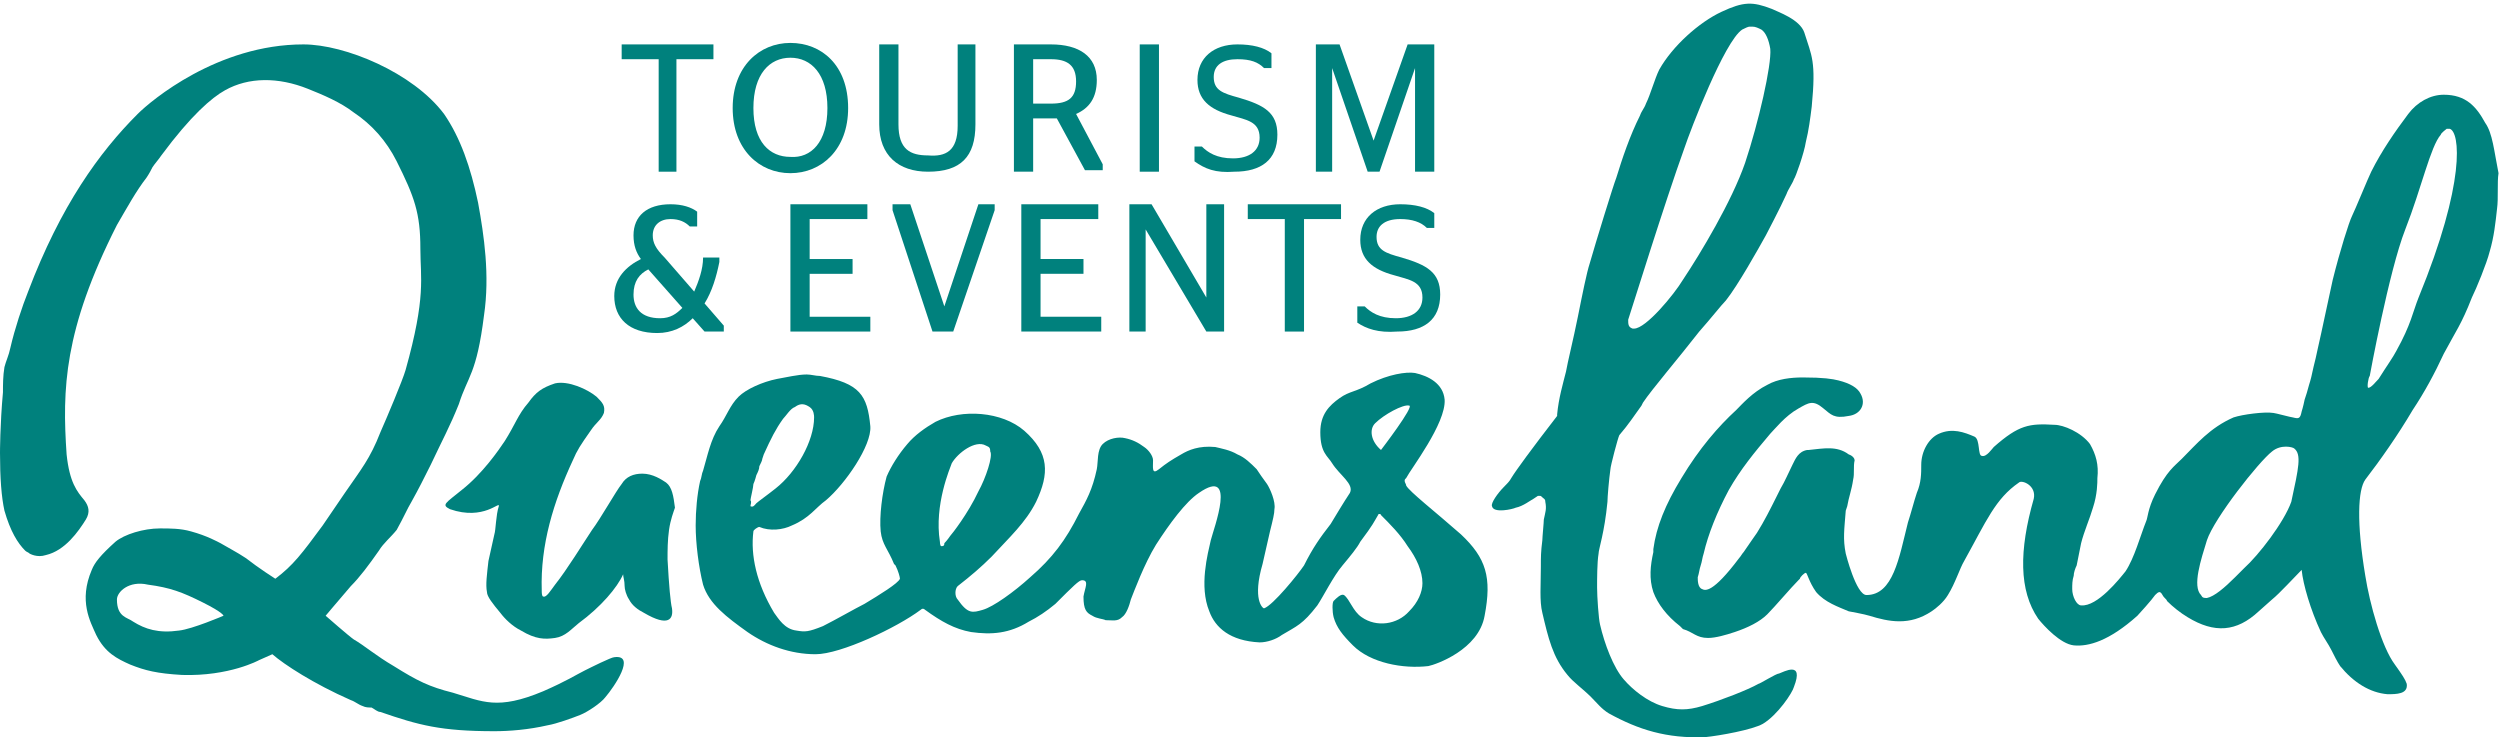 <svg xmlns="http://www.w3.org/2000/svg" xmlns:xlink="http://www.w3.org/1999/xlink" id="Layer_1" x="0px" y="0px" viewBox="0 0 168.9 49.8" style="enable-background:new 0 0 168.9 49.8;" xml:space="preserve"><style type="text/css">	.st0{fill:#00817D;}</style><g>	<g>		<path class="st0" d="M95,32.8c0-0.1-0.1-0.2-0.1-0.3c0-0.1,0-0.1,0.1-0.2c0.3-0.6,2.7-3.7,2.6-5.3c-0.1-1.1-1.1-1.6-2-1.8   c-0.6-0.1-1.8,0.1-3,0.7c-1,0.6-1.4,0.5-2.1,1c-0.7,0.5-1.3,1.1-1.3,2.3c0,1.4,0.5,1.6,0.8,2.1c0.5,0.8,1.5,1.4,1.2,2   c-0.4,0.6-1,1.6-1.3,2.1c-0.7,0.9-1.2,1.6-1.8,2.8c-0.4,0.6-2.1,2.7-2.7,2.9c-0.1,0-0.8-0.6-0.1-3c0.1-0.4,0.4-1.8,0.5-2.2   c0.2-0.8,0.3-1.2,0.3-1.5c0.1-0.5-0.3-1.4-0.5-1.7c-0.3-0.4-0.5-0.7-0.7-1c-0.4-0.4-0.8-0.8-1.3-1c-0.5-0.3-1.1-0.4-1.5-0.5   c-1.1-0.1-1.8,0.2-2.3,0.5c-0.7,0.4-1,0.6-1.5,1c-0.5,0.4-0.4-0.1-0.4-0.6c0-0.3-0.3-0.7-0.6-0.9c-0.4-0.3-0.8-0.5-1.3-0.6   c-0.4-0.1-1.1,0-1.5,0.4c-0.4,0.4-0.3,1.2-0.4,1.7c-0.3,1.4-0.7,2.1-1.2,3c-0.9,1.8-1.8,3-3.3,4.3c-1.1,1-2.5,2-3.2,2.2   c-0.7,0.2-1,0.3-1.7-0.7c-0.2-0.2-0.2-0.7,0-0.9c0.9-0.7,1.6-1.3,2.3-2c1.2-1.3,2.3-2.3,3-3.7c0.9-1.9,0.9-3.3-0.8-4.8   c-1.5-1.3-4.2-1.5-6-0.6c-0.7,0.4-1.4,0.9-1.9,1.5c-0.6,0.7-1.1,1.5-1.4,2.2c-0.3,1.1-0.5,2.7-0.4,3.7c0.1,0.9,0.5,1.2,0.9,2.2   l0.1,0.1c0.2,0.4,0.3,0.8,0.3,0.9c-0.1,0.3-1.4,1.1-2.4,1.7c-0.6,0.3-2,1.1-2.8,1.5c-1,0.4-1.2,0.4-1.8,0.3   c-0.8-0.1-1.2-0.8-1.5-1.2c-1.2-2-1.6-3.9-1.4-5.5c0-0.1,0.3-0.3,0.4-0.3c0.7,0.3,1.6,0.2,2.2-0.1c1.2-0.5,1.6-1.2,2.3-1.7   c1.3-1.1,3.1-3.7,3-5c-0.2-2.1-0.7-2.9-3.4-3.4c-0.3,0-0.6-0.1-0.9-0.1c-0.6,0-1.4,0.2-2,0.3c-1,0.2-2.1,0.7-2.6,1.2   c-0.6,0.6-0.8,1.3-1.3,2c-0.6,0.9-0.8,2-1.1,3c-0.1,0.2-0.1,0.5-0.2,0.7c-0.2,0.9-0.3,2-0.3,3c0,1.2,0.2,2.8,0.5,4   c0.4,1.3,1.6,2.2,3,3.2c1.3,0.9,2.9,1.5,4.6,1.5c0,0,0,0,0,0c1.7,0,5.5-1.8,7.1-3c0.1-0.1,0.2-0.1,0.3,0c1.1,0.8,2,1.3,3.1,1.5   c1.4,0.2,2.6,0.1,3.9-0.7c0.6-0.3,1.2-0.7,1.8-1.2c1.2-1.2,1.6-1.6,1.8-1.6c0.5,0,0.2,0.5,0.1,1.1c0,0.9,0.2,1.1,0.6,1.3   c0.3,0.2,0.7,0.2,0.9,0.3c0.5,0,0.8,0.1,1.1-0.2c0.3-0.2,0.5-0.8,0.6-1.2c0.2-0.5,0.9-2.4,1.7-3.7c0.9-1.4,2-2.9,2.9-3.5   c2.6-1.8,1,2.4,0.8,3.2c-0.2,0.9-0.8,3.1-0.1,4.8c0.4,1.1,1.4,2,3.4,2.1c0.5,0,1.1-0.2,1.5-0.5c1-0.6,1.4-0.7,2.4-2   c0.4-0.6,1.1-2,1.7-2.7c0.5-0.6,1-1.2,1.2-1.6c0.9-1.2,0.9-1.3,1.2-1.8c0-0.1,0.2-0.1,0.2,0c0.6,0.6,1.3,1.3,1.8,2.1   c0.6,0.8,1,1.7,1,2.5c0,0.6-0.3,1.3-0.9,1.9c-0.8,0.9-2.2,1.1-3.2,0.4c-0.6-0.4-0.8-1.2-1.2-1.5c-0.2-0.1-0.5,0.2-0.7,0.4   c-0.1,0.1-0.1,0.7,0,1.1c0.2,0.7,0.6,1.2,1.3,1.9c1.2,1.2,3.4,1.6,5.1,1.4c0.5-0.1,3.4-1.1,3.8-3.4c0.5-2.6,0.1-3.9-1.6-5.5   C97,34.6,95.2,33.2,95,32.8z M50.7,33.8c0-0.1,0.2-0.9,0.2-1.1c0.1-0.2,0.2-0.6,0.2-0.6c0.1-0.2,0.2-0.4,0.2-0.6   c0.1-0.2,0.2-0.4,0.2-0.5l0.1-0.3c0.5-1.1,0.8-1.7,1.3-2.4c0.2-0.2,0.5-0.7,0.8-0.8c0.4-0.3,0.7-0.2,1,0c0.3,0.2,0.3,0.6,0.3,0.7   c0,1.6-1.2,3.7-2.6,4.8c-0.5,0.4-1.2,0.9-1.3,1c-0.1,0.1-0.2,0.3-0.4,0.2C50.7,34.1,50.8,33.9,50.7,33.8z M63.6,36.9   c-0.1,0-0.1-0.3-0.1-0.3c-0.4-2.5,0.7-5,0.8-5.3c0.4-0.7,1.6-1.6,2.3-1.2c0.2,0.1,0.3,0.1,0.3,0.4c0.2,0.3-0.3,1.8-0.8,2.7   c-0.7,1.5-1.8,2.9-1.9,3c0,0-0.2,0.3-0.4,0.5C63.8,36.8,63.8,36.9,63.6,36.9z M92.9,28.6c0.6-0.6,1.9-1.3,2.3-1.2   c0.4,0-1.9,3-1.9,3C92.6,29.8,92.5,29,92.9,28.6z"></path>		<path class="st0" d="M41.5,44.4c-0.2,0-1.6,0.7-2,0.9c-0.6,0.3-1.2,0.7-2.8,1.4c-3.1,1.3-4.1,0.7-6.1,0.1c-1.6-0.4-2.4-0.8-4-1.8   c-1.2-0.7-2-1.4-2.7-1.8c-0.3-0.2-1.9-1.6-1.9-1.6c0,0,0.5-0.6,1.7-2c0.6-0.6,1.2-1.4,1.9-2.4c0.3-0.5,0.8-0.9,1.2-1.4   c0.5-0.9,0.7-1.4,1-1.9c0.5-0.9,0.8-1.5,1.3-2.5c0.8-1.7,1.3-2.6,1.9-4.1c0.6-1.9,1.2-2,1.7-6c0.4-2.7,0-5.4-0.4-7.6   c-0.5-2.4-1.2-4.4-2.3-6C27.9,4.9,23.3,3,20.5,3C14.7,3,10.2,6.8,9.3,7.7c-2.6,2.6-5.2,6.2-7.4,12c-0.4,1-0.9,2.5-1.2,3.8   c-0.1,0.5-0.3,0.9-0.4,1.3c-0.1,0.6-0.1,1.2-0.1,1.7C0,28.7,0,30.6,0,30.6c0,1.7,0.1,3,0.3,3.9c0.4,1.4,0.9,2.2,1.4,2.7   c0.1,0.1,0.2,0.1,0.3,0.2c0,0,0.5,0.3,1.1,0.1c1.3-0.3,2.2-1.6,2.7-2.4c0.3-0.5,0.2-0.9-0.1-1.3c-0.5-0.6-1-1.2-1.2-3.1   c-0.3-4.4-0.2-8.4,3.4-15.5c0.7-1.2,1.3-2.3,2-3.2c0.2-0.3,0.3-0.5,0.4-0.7c0.2-0.3,0.4-0.5,0.6-0.8c2-2.7,3.4-3.9,4.3-4.4   c1.6-0.9,3.6-0.9,5.6-0.1c1,0.4,2.2,0.9,3.1,1.6c1.2,0.8,2.2,1.9,2.9,3.3c1.2,2.4,1.6,3.5,1.6,5.9c0,2,0.4,3.2-1,8.2   c-0.2,0.7-1.3,3.3-1.7,4.2c-0.7,1.8-1.3,2.5-2.4,4.1l-1.5,2.2c-1.4,1.9-2,2.7-3.2,3.6c0,0-1.1-0.7-2-1.4c-0.6-0.4-1.2-0.7-1.7-1   c-0.2-0.1-0.9-0.5-2-0.8c-0.7-0.2-1.4-0.2-2.1-0.2c-1.1,0-2.4,0.4-3,0.9c-1,0.9-1.4,1.4-1.6,1.9c-0.9,2.1-0.1,3.5,0.3,4.4   c0.6,1.2,1.4,1.6,2.3,2c1,0.4,1.8,0.6,3.5,0.7c3.2,0.1,5.2-1,5.2-1l0.9-0.4c0.8,0.7,2.8,2,5.3,3.1c0.3,0.1,0.5,0.3,0.8,0.4   c0.2,0.1,0.4,0.1,0.6,0.1c0.2,0.1,0.4,0.3,0.6,0.3c2.6,0.9,4.1,1.3,7.7,1.3c1,0,2.3-0.1,3.6-0.4c0.6-0.1,1.7-0.5,2.2-0.7   c0.5-0.2,1.4-0.8,1.7-1.2C41.5,46.4,43,44.2,41.5,44.4z M12.1,42.6C10.7,42.8,9.8,42.5,9,42c-0.4-0.3-1.1-0.3-1.1-1.5   c0-0.5,0.8-1.3,2.1-1c1.5,0.2,2.3,0.5,3.7,1.2c1.4,0.7,1.4,0.9,1.4,0.9S13,42.5,12.1,42.6z"></path>		<path class="st0" d="M45,32.6c-0.3-0.2-0.9-0.6-1.6-0.6c-0.6,0-1.1,0.2-1.4,0.7c-0.4,0.5-1.4,2.3-2,3.1c-0.6,0.9-1.7,2.7-2.5,3.7   c-0.3,0.4-0.6,0.9-0.8,0.8c-0.1,0-0.1-0.3-0.1-0.4c-0.1-3.1,0.8-6,2.1-8.8c0.3-0.7,0.5-1,1.2-2c0.4-0.6,0.7-0.7,0.9-1.2   c0.1-0.5-0.1-0.7-0.5-1.1c-0.6-0.5-1.9-1.1-2.8-0.9c-0.9,0.3-1.3,0.6-1.8,1.3c-0.7,0.8-0.9,1.5-1.6,2.6c-0.4,0.6-1.5,2.2-2.9,3.3   c-1.1,0.9-1.4,1-0.8,1.3c2.3,0.8,3.4-0.6,3.3-0.2c-0.2,0.6-0.2,1.6-0.3,1.9c-0.1,0.5-0.3,1.3-0.4,1.8c-0.1,0.9-0.2,1.6-0.1,2.1   c0,0.3,0.4,0.8,0.9,1.4c0.3,0.4,0.8,0.9,1.4,1.2c1,0.6,1.6,0.6,2.3,0.5c0.7-0.1,1.1-0.6,1.6-1c1.5-1.1,2.6-2.4,3-3.3   c0,0.2,0.1,0.4,0.1,0.8c0,0.2,0.1,0.6,0.3,0.9c0.2,0.4,0.6,0.7,1,0.9c1.7,1,2,0.4,1.9-0.3c-0.1-0.4-0.2-1.5-0.3-3.3   c0-0.6,0-1.3,0.1-2c0.1-0.7,0.3-1.2,0.4-1.5C45.5,33.5,45.4,32.9,45,32.6z"></path>		<path class="st0" d="M167.9,8.3c-0.6-1.1-1.3-1.9-2.8-1.9c-0.9,0-1.8,0.5-2.4,1.3c-0.9,1.2-1.8,2.5-2.5,3.9   c-0.2,0.4-1.1,2.6-1.3,3c-0.2,0.4-0.8,2.3-1.3,4.3c-0.4,1.8-0.7,3.3-1,4.6c-0.1,0.5-0.2,0.9-0.3,1.3c-0.1,0.5-0.2,0.9-0.3,1.2   c-0.1,0.4-0.2,0.7-0.3,1c-0.1,0.5-0.2,0.8-0.2,0.8c-0.1,0.5-0.2,0.5-0.6,0.4c-0.1,0-1.2-0.3-1.3-0.3c-0.6-0.1-2.1,0.1-2.7,0.3   c-1.6,0.7-2.5,1.8-3.5,2.8c-0.5,0.5-1,0.8-1.8,2.4c-0.5,1-0.5,1.6-0.6,1.8c-0.4,1-0.8,2.5-1.4,3.4c-0.4,0.5-1.9,2.4-3,2.3   c-0.3,0-0.6-0.6-0.6-1.1c0-0.3,0-0.6,0.1-0.9c0-0.2,0.1-0.5,0.2-0.7c0.1-0.5,0.2-1,0.3-1.5c0.2-0.8,0.6-1.7,0.8-2.4   c0.3-0.9,0.3-1.7,0.3-2c0.1-0.9-0.1-1.6-0.5-2.3c-0.6-0.8-1.8-1.3-2.4-1.3c-1.7-0.1-2.4,0-4.1,1.5c-0.1,0.1-0.5,0.7-0.8,0.6   c-0.3,0-0.1-1.1-0.5-1.3c-0.7-0.3-1.5-0.6-2.4-0.2c-0.7,0.3-1.2,1.2-1.2,2.1c0,0.6,0,1.2-0.3,1.9c-0.2,0.6-0.4,1.4-0.6,2   c-0.6,2.4-1,4.9-2.8,4.9c-0.7,0-1.4-2.8-1.4-2.8c-0.2-1-0.1-1.6,0-2.9l0.1-0.3c0.1-0.6,0.3-1.1,0.4-1.8c0.1-0.4,0-0.9,0.1-1.3   c0-0.1-0.1-0.3-0.4-0.4c-0.8-0.6-1.7-0.4-2.7-0.3l-0.1,0c-0.6,0.1-0.8,0.6-1,1c-0.3,0.6-0.5,1.1-0.8,1.6c-0.1,0.2-0.2,0.4-0.3,0.6   c-0.4,0.8-0.8,1.6-1.3,2.4c-0.2,0.3-0.5,0.7-0.9,1.3c-0.1,0.1-0.2,0.3-0.3,0.4c-1.8,2.4-2.3,2.2-2.5,2.1c-0.3-0.1-0.3-0.6-0.3-0.8   c0.1-0.3,0.1-0.5,0.2-0.8c0.1-0.3,0.1-0.5,0.2-0.8c0.3-1.3,0.9-2.8,1.7-4.3c0.8-1.4,1.7-2.5,2.8-3.8c0.3-0.3,1-1.2,1.9-1.7   c0.7-0.4,1-0.6,1.7,0c0.5,0.4,0.7,0.7,1.7,0.5c0.8-0.1,1.2-0.8,0.8-1.5c-0.2-0.4-0.7-0.7-1.5-0.9c-0.4-0.1-1-0.2-2.4-0.2   c-0.8,0-1.7,0.1-2.4,0.5c-1,0.5-1.7,1.3-2.1,1.7c-1.2,1.1-2.5,2.6-3.7,4.6c-1.1,1.8-1.7,3.3-1.9,4.8l0,0.2c-0.2,0.9-0.3,1.8,0,2.7   c0.3,0.8,0.9,1.6,1.8,2.3l0.2,0.2c0.7,0.2,0.9,0.6,1.7,0.6c0.5,0,1.2-0.2,1.8-0.4c0.9-0.3,1.7-0.7,2.2-1.2   c0.5-0.5,1.6-1.8,2.1-2.3c0,0,0,0,0.1-0.1c0-0.1,0.3-0.4,0.4-0.4c0.1,0,0.2,0.6,0.7,1.3c0.6,0.7,1.5,1,2.2,1.3   c0,0,1.1,0.2,1.4,0.3c1.3,0.4,2.7,0.7,4.2-0.3c0.3-0.2,0.8-0.6,1.1-1.1c0.5-0.8,0.8-1.8,1.1-2.3c1.5-2.7,2.1-4.2,3.7-5.3   c0.2-0.2,1.2,0.2,1,1.1c-1,3.5-1,6.2,0.3,8.1c0.4,0.5,1.5,1.7,2.4,1.8c1,0.1,2.4-0.3,4.3-2c0.1-0.1,1-1.1,1.2-1.4   c0.1-0.1,0.2-0.2,0.3-0.2c0,0,0.1,0,0.2,0.2c0.1,0.2,0.3,0.3,0.3,0.4c0.4,0.4,0.9,0.8,1.4,1.1c1.8,1.1,3.3,1,4.8-0.4   c0.1-0.1,0.8-0.7,0.9-0.8c0.5-0.4,1.5-1.5,2-2c0.1,1,0.6,2.7,1.3,4.2c0.2,0.4,0.5,0.8,0.7,1.2c0.2,0.4,0.4,0.8,0.6,1.1   c0.9,1.1,2,1.8,3.2,1.9c0.6,0,1.4,0,1.3-0.7c-0.1-0.3-0.3-0.6-0.8-1.3c-0.9-1.2-1.7-4.1-2-6c-0.6-3.6-0.5-5.8,0-6.5   c1-1.3,2.2-3,3.2-4.7c0.8-1.2,1.5-2.5,2.1-3.8c0.8-1.5,1.2-2,1.9-3.8c0.3-0.6,1-2.3,1.2-3.1c0.3-1,0.4-2,0.5-2.9   c0.1-0.7,0-1.8,0.1-2.4C168.5,10.2,168.4,9,167.9,8.3z M154.8,33.9c-0.5,1.4-2.2,3.6-3.2,4.5c-0.2,0.2-0.4,0.4-0.6,0.6   c-0.7,0.7-1.4,1.3-1.9,1.4c-0.2,0-0.3,0-0.4-0.2c-0.6-0.6,0-2.4,0.4-3.7c0.5-1.5,3.5-5.3,4.4-6c0.6-0.5,1.4-0.3,1.5-0.2   C155.5,30.7,155.3,31.6,154.8,33.9z M163.4,20.1c-0.4,1-0.5,1.8-1.5,3.6c-0.2,0.4-0.7,1.1-1.2,1.9c-0.2,0.2-0.5,0.6-0.7,0.6   c-0.1,0,0-0.7,0.1-0.8c0,0,1.3-7.1,2.4-9.9c1.1-2.8,1.7-5.6,2.4-6.4c0-0.1,0.4-0.4,0.4-0.4c0.1,0,0.2,0,0.2,0   C166.2,8.9,166.6,12.3,163.4,20.1z"></path>		<path class="st0" d="M120.2,45.5c-0.2,0-1.3,0.7-1.4,0.7c-0.7,0.4-2.5,1.1-3.8,1.5c-1,0.3-1.7,0.3-2.7,0c-1-0.3-2-1.1-2.6-1.8   c-0.7-0.8-1.3-2.4-1.6-3.7c-0.1-0.4-0.2-1.9-0.2-2.5c0-0.6,0-1.7,0.1-2.3c0-0.3,0.4-1.4,0.6-3.5c0-0.3,0.1-1.5,0.2-2.2   c0-0.2,0.5-2.1,0.6-2.3c0.6-0.7,1-1.3,1.5-2l0.1-0.2c0.6-0.9,2.4-3,3.8-4.8c0.8-0.9,1.5-1.8,1.8-2.1c0.8-1,2.2-3.5,2.7-4.4   c0,0,1-1.9,1.4-2.8c0.1-0.3,0.4-0.7,0.5-1c0.1-0.1,0.7-1.8,0.8-2.5c0.2-0.8,0.3-1.6,0.4-2.4c0.3-3.1,0-3.4-0.5-5   c-0.3-0.9-1.8-1.4-2.2-1.6c-1.3-0.5-1.9-0.5-3.4,0.2c-1.5,0.7-3.3,2.3-4.2,3.9c-0.3,0.6-0.6,1.7-0.9,2.3c-0.1,0.3-0.3,0.5-0.4,0.8   c-0.7,1.4-1.2,2.9-1.6,4.2c-0.2,0.5-1.4,4.4-1.8,5.8c-0.2,0.6-0.5,2.1-0.8,3.6c-0.3,1.5-0.7,3.1-0.8,3.7c-0.2,0.8-0.5,1.8-0.6,2.9   c0,0,0,0.1,0,0.1c-1.7,2.2-2.8,3.7-3.1,4.2c-0.1,0.2-0.3,0.4-0.5,0.6c-0.4,0.4-0.9,1.1-0.8,1.3c0.1,0.5,1.4,0.2,1.6,0.1   c0.5-0.1,1-0.5,1.2-0.6l0.3-0.2c0,0,0.1,0,0.1,0c0.1,0,0.1,0,0.2,0.1c0.1,0.1,0.2,0.1,0.2,0.3c0.1,0.5,0,0.7-0.1,1.2   c0,0.2-0.1,1.2-0.1,1.4c-0.1,0.8-0.1,1.1-0.1,1.8c0,1.2-0.1,2.3,0.1,3.1c0.4,1.7,0.7,3,1.7,4.2c0.4,0.5,1,0.9,1.6,1.5   c0.4,0.4,0.7,0.8,1.2,1.1c2,1.1,3.9,1.7,6.5,1.6c1-0.1,3.2-0.5,3.9-0.9c1-0.6,2-2.1,2.1-2.5C121.9,44.6,120.5,45.4,120.2,45.5z    M110,21.6L110,21.6c0.2-0.6,2.5-8,3.8-11.6c0.4-1.2,2.7-7.2,3.9-8c0.2-0.1,0.4-0.2,0.5-0.2c0,0,0.1,0,0.1,0c0,0,0,0,0.1,0   c0.2,0,0.4,0.1,0.6,0.2c0.3,0.2,0.5,0.7,0.6,1.3c0.1,1.1-0.8,5-1.7,7.7c-0.9,2.6-3,6.1-4.2,7.9c-0.6,1-2.5,3.3-3.3,3.3   c0,0-0.1,0-0.1,0C110,22.1,110,21.9,110,21.6z"></path>	</g>	<g>		<g>			<path class="st0" d="M44.5,11.6V4H42V3h6.2v1h-2.5v7.6H44.5z"></path>			<path class="st0" d="M49.5,7.3c0-2.8,1.8-4.4,3.9-4.4c2.1,0,3.9,1.5,3.9,4.4c0,2.8-1.8,4.4-3.9,4.4C51.3,11.7,49.5,10.1,49.5,7.3    z M55.9,7.3c0-2.3-1.1-3.4-2.5-3.4c-1.4,0-2.5,1.1-2.5,3.4c0,2.3,1.1,3.3,2.5,3.3C54.8,10.7,55.9,9.6,55.9,7.3z"></path>			<path class="st0" d="M64.7,8.5V3h1.2v5.4c0,2.2-1,3.2-3.2,3.2c-2,0-3.3-1.1-3.3-3.2V3h1.3v5.4c0,1.7,0.8,2.1,2,2.1    C63.9,10.6,64.7,10.2,64.7,8.5z"></path>			<path class="st0" d="M71.4,8c-0.1,0-0.3,0-0.4,0h-1.2v3.6h-1.3V3H71c1.9,0,3.1,0.8,3.1,2.4c0,1.2-0.5,1.9-1.4,2.3l1.8,3.4v0.4    h-1.2L71.4,8z M69.8,7H71c1.2,0,1.7-0.4,1.7-1.5c0-1.1-0.6-1.5-1.7-1.5h-1.2V7z"></path>			<path class="st0" d="M77,11.6V3h1.3v8.6H77z"></path>			<path class="st0" d="M80.7,10.9V9.9h0.5c0.4,0.4,1,0.8,2.1,0.8c1.1,0,1.8-0.5,1.8-1.4c0-1.1-0.9-1.2-1.9-1.5    c-1.5-0.4-2.3-1.1-2.3-2.4c0-1.5,1.1-2.4,2.7-2.4c1,0,1.8,0.2,2.3,0.6v1h-0.5C85,4.2,84.5,4,83.6,4C82.6,4,82,4.4,82,5.2    c0,0.9,0.6,1.1,1.7,1.4c1.7,0.5,2.6,1,2.6,2.5c0,1.7-1.1,2.5-2.9,2.5C82.1,11.7,81.4,11.4,80.7,10.9z"></path>			<path class="st0" d="M88.7,3h1.8l2.3,6.5h0L95.1,3h1.8v8.6h-1.3v-7h0l-2.4,7h-0.8l-2.4-7h0v7h-1.1V3z"></path>		</g>		<g>			<path class="st0" d="M46.8,21.5c-0.6,0.6-1.4,1-2.4,1c-1.9,0-2.9-1-2.9-2.5c0-1.2,0.8-2,1.8-2.5c-0.3-0.4-0.5-0.9-0.5-1.6    c0-1.3,0.9-2.1,2.5-2.1c0.8,0,1.4,0.2,1.8,0.5v1h-0.5c-0.3-0.3-0.7-0.5-1.3-0.5c-0.7,0-1.2,0.4-1.2,1.1c0,0.5,0.2,0.9,0.8,1.5    l2,2.3c0.3-0.7,0.6-1.5,0.6-2.3h1.1v0.3c-0.2,1-0.5,2-1,2.8l1.3,1.5v0.4h-1.3L46.8,21.5z M46.1,20.8l-2.3-2.6    c-0.6,0.3-1,0.8-1,1.7c0,0.9,0.5,1.6,1.8,1.6C45.3,21.5,45.7,21.2,46.1,20.8z"></path>			<path class="st0" d="M53.4,13.8h5.2v1h-3.9v2.7h2.9v1h-2.9v2.9h4.1v1h-5.4V13.8z"></path>			<path class="st0" d="M60.3,14.2v-0.4h1.2l2.3,6.9h0l2.3-6.9h1.1v0.4l-2.8,8.2h-1.4L60.3,14.2z"></path>			<path class="st0" d="M69,13.8h5.2v1h-3.9v2.7h2.9v1h-2.9v2.9h4.1v1H69V13.8z"></path>			<path class="st0" d="M76.3,13.8h1.5l3.7,6.3h0v-6.3h1.2v8.6h-1.2l-4.1-6.9h0v6.9h-1.1V13.8z"></path>			<path class="st0" d="M86.8,22.4v-7.6h-2.5v-1h6.3v1h-2.5v7.6H86.8z"></path>			<path class="st0" d="M91.7,21.8v-1.1h0.5c0.4,0.4,1,0.8,2.1,0.8c1.1,0,1.8-0.5,1.8-1.4c0-1.1-0.9-1.2-1.9-1.5    c-1.5-0.4-2.3-1.1-2.3-2.4c0-1.5,1.1-2.4,2.7-2.4c1,0,1.8,0.2,2.3,0.6v1h-0.5c-0.4-0.4-1-0.6-1.8-0.6c-1.1,0-1.6,0.5-1.6,1.2    c0,0.9,0.6,1.1,1.7,1.4c1.7,0.5,2.6,1,2.6,2.5c0,1.7-1.1,2.5-2.9,2.5C93.1,22.5,92.3,22.2,91.7,21.8z"></path>		</g>	</g></g></svg>